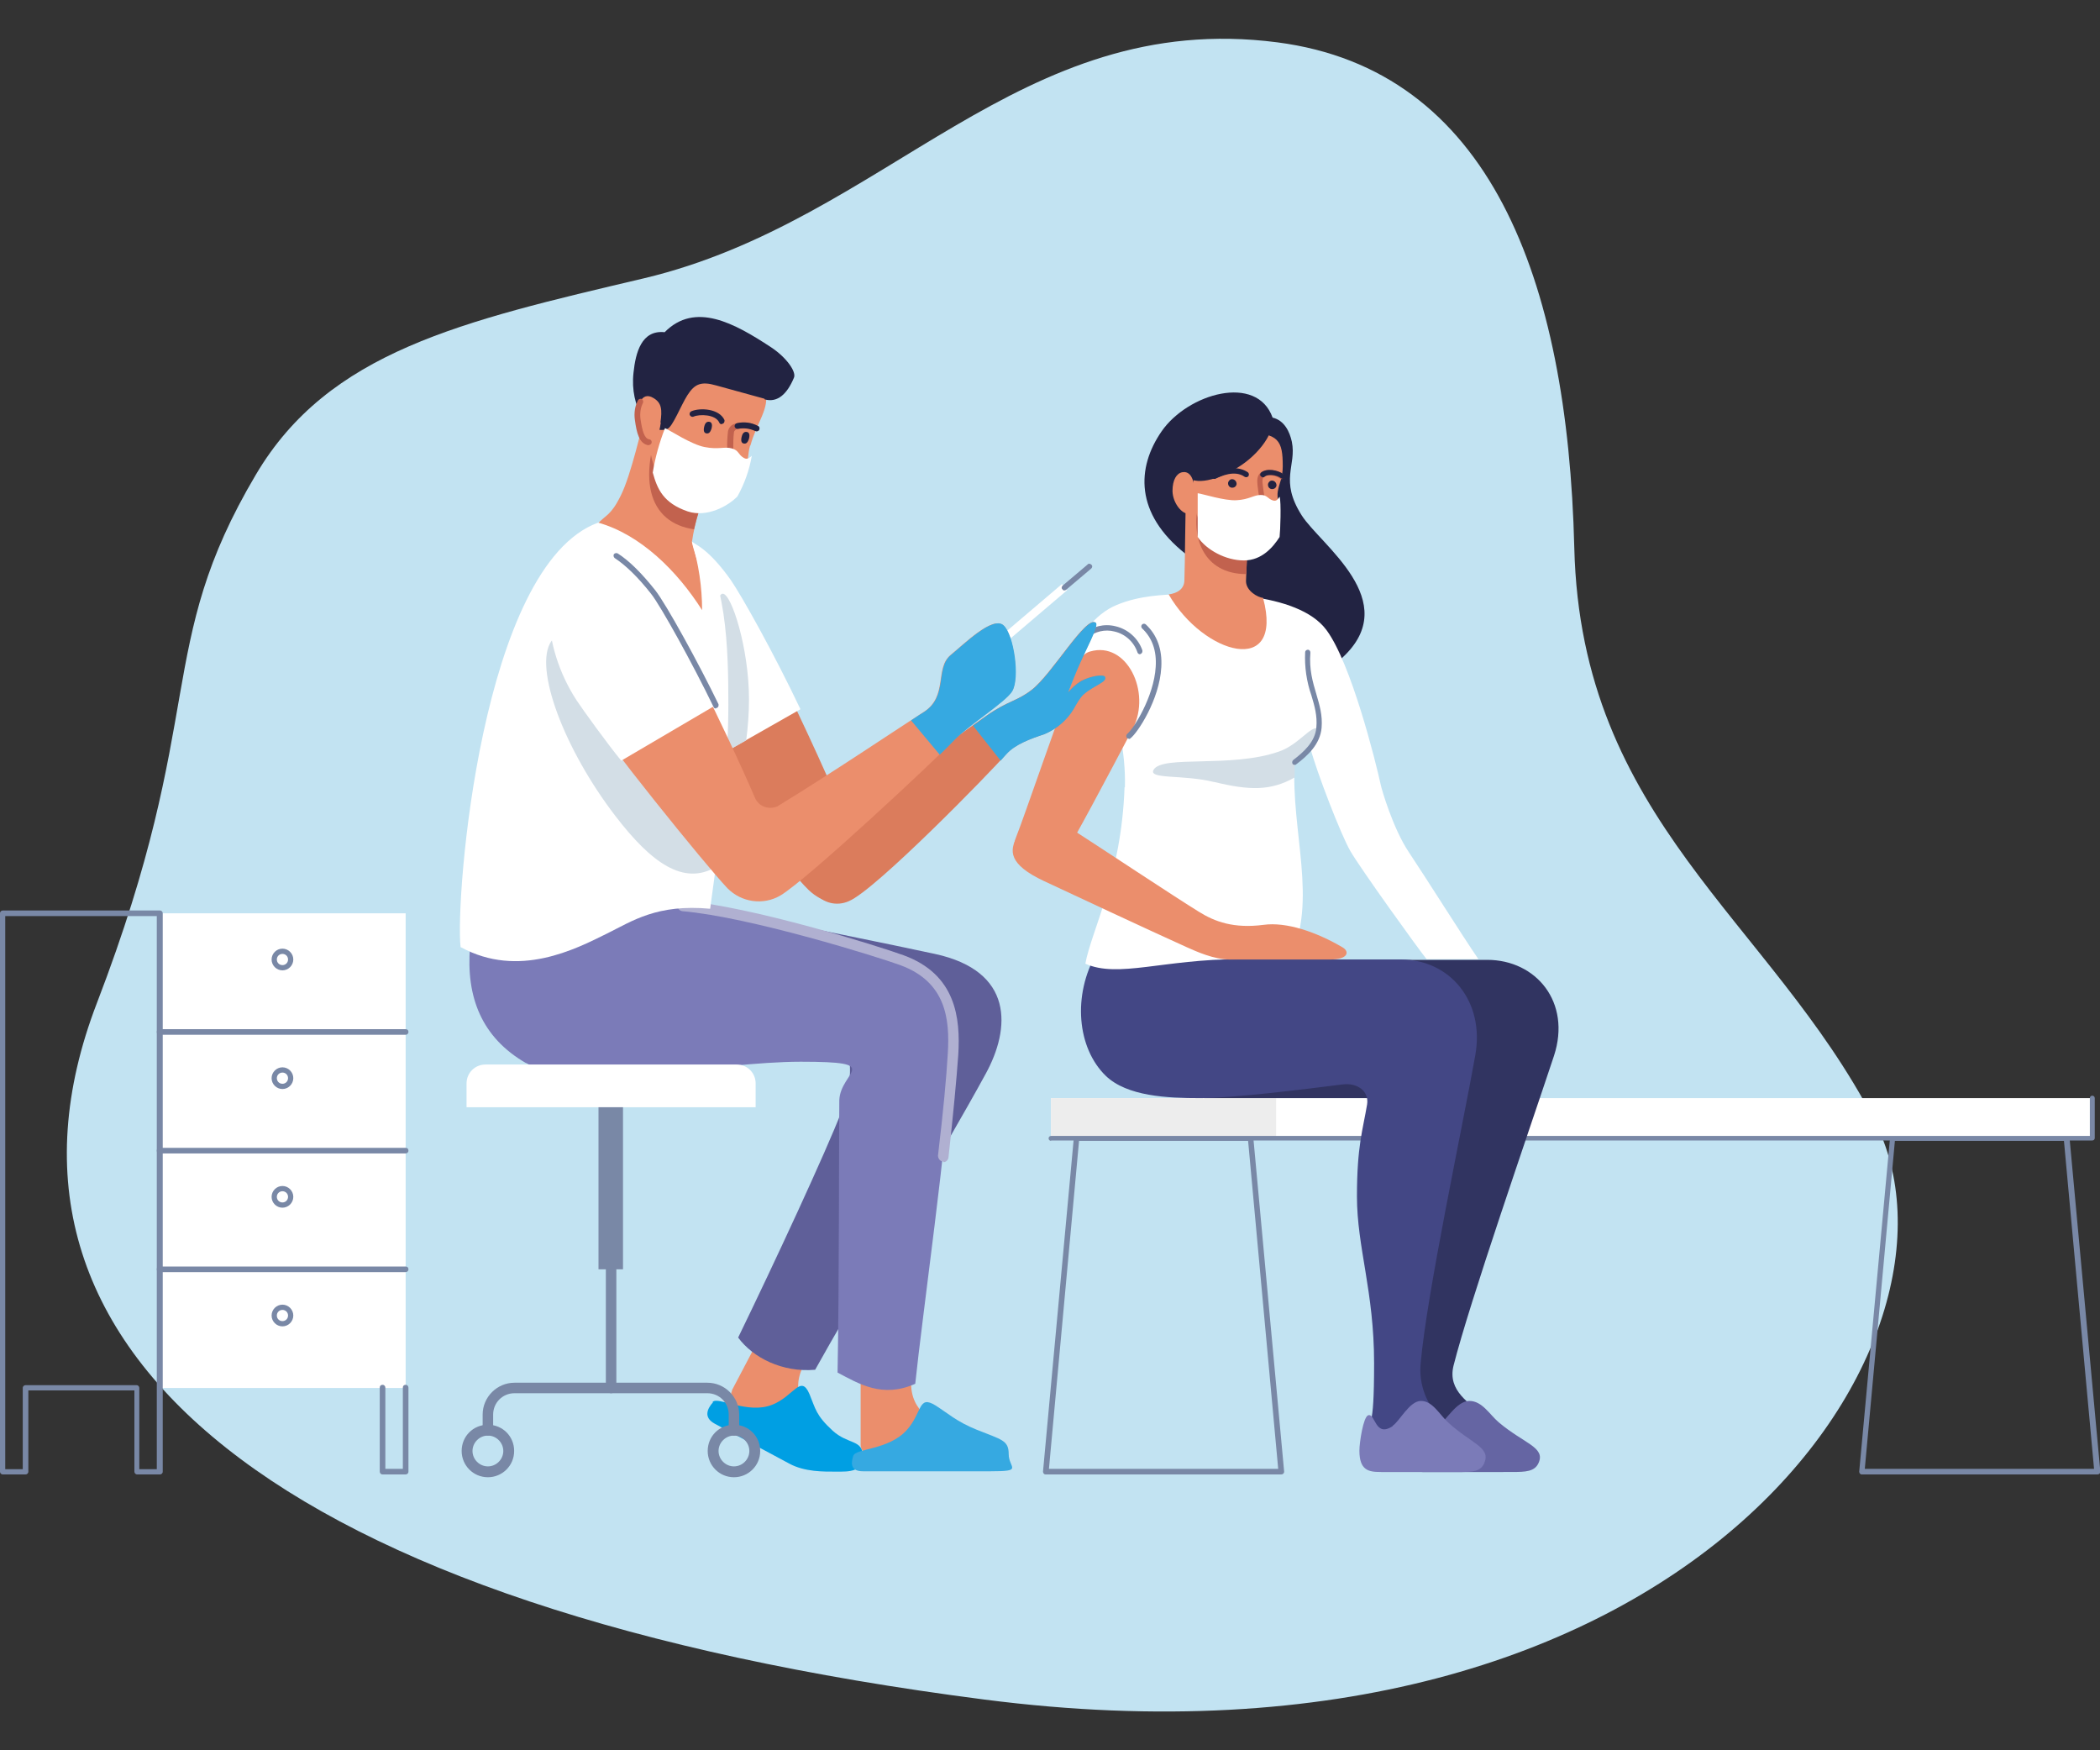 <?xml version="1.0" encoding="UTF-8"?>
<svg id="Layer_1" xmlns="http://www.w3.org/2000/svg" width="600" height="500" xmlns:xlink="http://www.w3.org/1999/xlink" version="1.1" viewBox="0 0 600 500">
  <rect x="0" y="0" width="600" height="500" fill="#333333" stroke="none"/>
  <!-- Generator: Adobe Illustrator 29.2.1, SVG Export Plug-In . SVG Version: 2.1.0 Build 116)  -->
  <defs>
    <style>
      .st0 {
        fill: none;
      }

      .st1 {
        fill: #c2624e;
      }

      .st2 {
        fill: #eb8e6c;
      }

      .st3 {
        fill: #7b7bb8;
      }

      .st4 {
        fill: #36a9e1;
      }

      .st5 {
        clip-path: url(#clippath-1);
      }

      .st6 {
        clip-path: url(#clippath-2);
      }

      .st7 {
        fill: #434785;
      }

      .st8 {
        fill: #d3dee6;
      }

      .st9 {
        fill: #fff;
      }

      .st10 {
        fill: #6565a3;
      }

      .st11 {
        fill: #b0b0d1;
      }

      .st12 {
        fill: #313461;
      }

      .st13 {
        opacity: .7;
      }

      .st14 {
        fill: #7988a6;
      }

      .st15 {
        fill: #5f5f99;
      }

      .st16 {
        fill: #ededed;
      }

      .st17 {
        fill: #009fe3;
      }

      .st18 {
        fill: #db7c5c;
      }

      .st19 {
        fill: #c2e3f2;
      }

      .st20 {
        fill: #222342;
      }

      .st21 {
        clip-path: url(#clippath);
      }
    </style>
    <clipPath id="clippath">
      <rect class="st0" y="11.1" width="600" height="477.9"/>
    </clipPath>
    <clipPath id="clippath-1">
      <rect class="st0" x="0" y="11.1" width="600" height="477.9"/>
    </clipPath>
    <clipPath id="clippath-2">
      <rect class="st0" x="351.7" y="148.9" width="9.1" height="3"/>
    </clipPath>
  </defs>
  <g id="Group_607">
    <g class="st21">
      <g id="Group_606">
        <g id="Group_605">
          <g class="st5">
            <g id="Group_604">
              <path id="Path_2078" class="st19" d="M27.7,286.5c31.8-82.8,16.2-101.6,45.4-150.9,20.8-35.2,58.7-43.8,110.9-56.1C253.4,63,291,2.5,365,12.1c60.5,7.9,82.9,67.2,84.8,144.4,1.9,77.8,55.9,106.2,85.6,163.3,32.8,63.1-52.9,191.7-254.2,165.7C79.9,459.6-10.6,386,27.7,286.5"/>
              <rect id="Rectangle_342" class="st9" x="45.6" y="260.9" width="70.3" height="135.6"/>
              <path id="Path_2079" class="st14" d="M.8,421.2h6.5c.4,0,.8-.3.8-.8v-23.2h30.3v23.2c0,.4.3.8.8.8h6.5c.4,0,.8-.3.8-.8v-159.5c0-.4-.3-.8-.8-.8H.8c-.4,0-.8.3-.8.8v159.5c0,.4.3.8.8.8M6.5,419.7H1.5v-158h43.3v158h-5v-23.2c0-.4-.3-.8-.8-.8H7.3c-.4,0-.8.3-.8.8v23.2Z"/>
              <path id="Path_2080" class="st14" d="M109.4,421.2h6.5c.4,0,.8-.3.8-.8v-24c0-.4-.3-.8-.8-.8s-.8.3-.8.8v23.2h-5v-23.2c0-.4-.3-.8-.8-.8s-.8.3-.8.8v24c0,.4.3.8.8.8"/>
              <path id="Path_2081" class="st14" d="M45.6,363.4h70.3c.4,0,.8-.3.8-.8s-.3-.8-.8-.8H45.6c-.4,0-.8.3-.8.8s.3.8.8.8"/>
              <path id="Path_2082" class="st14" d="M45.6,329.5h70.3c.4,0,.8-.3.8-.8s-.3-.8-.8-.8H45.6c-.4,0-.8.3-.8.8s.3.8.8.8"/>
              <path id="Path_2083" class="st14" d="M45.6,295.6h70.3c.4,0,.8-.3.8-.8s-.3-.8-.8-.8H45.6c-.4,0-.8.3-.8.8s.3.8.8.8"/>
              <path id="Path_2084" class="st14" d="M80.7,311.1c1.7,0,3.1-1.4,3.1-3.1s-1.4-3.1-3.1-3.1-3.1,1.4-3.1,3.1c0,1.7,1.4,3.1,3.1,3.1M80.7,306.4c.9,0,1.6.7,1.6,1.6,0,.9-.7,1.6-1.6,1.6-.9,0-1.6-.7-1.6-1.6h0c0-.9.7-1.6,1.6-1.6"/>
              <path id="Path_2085" class="st14" d="M80.7,277.2c1.7,0,3.1-1.4,3.1-3.1s-1.4-3.1-3.1-3.1-3.1,1.4-3.1,3.1c0,1.7,1.4,3.1,3.1,3.1M80.7,272.5c.9,0,1.6.7,1.6,1.6,0,.9-.7,1.6-1.6,1.6-.9,0-1.6-.7-1.6-1.6h0c0-.9.7-1.6,1.6-1.6"/>
              <path id="Path_2086" class="st14" d="M80.7,345c1.7,0,3.1-1.4,3.1-3.1s-1.4-3.1-3.1-3.1-3.1,1.4-3.1,3.1c0,1.7,1.4,3.1,3.1,3.1M80.7,340.3c.9,0,1.6.7,1.6,1.6,0,.9-.7,1.6-1.6,1.6-.9,0-1.6-.7-1.6-1.6h0c0-.9.7-1.6,1.6-1.6"/>
              <path id="Path_2087" class="st14" d="M80.7,378.9c1.7,0,3.1-1.4,3.1-3.1s-1.4-3.1-3.1-3.1-3.1,1.4-3.1,3.1h0c0,1.7,1.4,3.1,3.1,3.1M80.7,374.2c.9,0,1.6.7,1.6,1.6,0,.9-.7,1.6-1.6,1.6-.9,0-1.6-.7-1.6-1.6h0c0-.9.7-1.6,1.6-1.6"/>
              <path id="Path_2088" class="st14" d="M532,421.2h67.3c.4,0,.8-.3.8-.8,0,0,0,0,0,0l-8.8-95.3c0-.4-.4-.7-.8-.7h-49.7c-.4,0-.7.3-.8.7l-8.8,95.3c0,.4.3.8.7.8,0,0,0,0,0,0M598.4,419.6h-65.6l8.6-93.7h48.3l8.6,93.7Z"/>
              <rect id="Rectangle_343" class="st9" x="300.3" y="313.7" width="297.5" height="11.4"/>
              <path id="Path_2089" class="st14" d="M298.8,421.2h67.3c.4,0,.8-.3.8-.8,0,0,0,0,0,0l-8.8-95.3c0-.4-.4-.7-.8-.7h-49.7c-.4,0-.7.3-.8.7l-8.8,95.3c0,.4.3.8.7.8,0,0,0,0,0,0M365.3,419.6h-65.6l8.6-93.7h48.3l8.6,93.7Z"/>
              <rect id="Rectangle_344" class="st16" x="300.3" y="313.7" width="64.3" height="11.4"/>
              <path id="Path_2090" class="st14" d="M300.3,325.8h297.5c.4,0,.7-.3.7-.7v-11.4c0-.4-.3-.7-.7-.7-.4,0-.7.3-.7.7v10.8h-296.8c-.4,0-.7.3-.7.7s.3.7.7.7"/>
              <path id="Path_2091" class="st20" d="M331.9,123.2c-7.2,10.4-7.7,23.5,6.8,35,6.8,5.4,5.7,15.8,10.6,23.3s23.4,16.2,34.2,6.4c17.6-16.2-6.3-32.3-11.6-40.7-6.4-10.1-1.4-14.1-2.8-21-.6-2.8-2.1-6.1-5.5-6.9-4.5-12.6-24.2-6.9-31.7,3.9"/>
              <path id="Path_2092" class="st12" d="M324.4,300.6c1.8,7.9,10.6,13.1,20,13.1h59.7c6.7,0,9.3,3.5,8.3,10.2-2.7,17.2-11.8,72.2-12.6,86.5-.3,6,3.2,10.1,6.6,10.1h22.6c3.6,0,5.8-.6,6.2-2.6.9-4.4-4.6-7.5-10.6-12.9-4.7-4.2-11.1-7.6-9.3-14.9,4.7-18.5,21.2-65.9,28.7-88.5,5-15.3-5.1-27.4-19.1-27.4h-70.7c-16.8,0-33.4,10.9-29.8,26.5"/>
              <path id="Path_2093" class="st7" d="M315.9,307.3c6.1,5.9,17.6,6.4,27,6.4s29.5-2.5,40.6-3.9c4.4-.6,7.7,2,7.1,5.7-1.2,7.2-2.9,11.8-2.9,26.3s4.9,27.1,4.9,47.6-1.4,15.1-2.4,21.9c-.9,5.9,1.2,9.2,4.6,9.2h22.6c3.6,0,5.4-.7,6-2.6,1-3.6-7.3-8.1-13.1-14.2-3.3-3.9-4.9-9.1-4.4-14.2,1.7-19.7,12-67.7,15.6-88,2.8-15.6-7.4-27.4-21.2-27.4h-52.5c-9.2,0-29.9-9.8-34.5-1.8-6.9,12-5.6,27.1,2.7,35.1"/>
              <path id="Path_2094" class="st9" d="M321.3,224.9c-.9,25.5-9.5,41-11.2,50.4,9.4,4.2,22.3-1.3,44.1-1.3h14.3c8.1-16.8.3-36.2,1.4-56.3.4-.5,2.6-2,4.4-4.3,1.9,7.2,8.8,25,11.5,29.7,3.1,5.3,19.3,27.8,21.8,30.9h14.8c-4.6-6.7-14.5-22.5-19.9-30.6-4.5-6.7-7.8-18.1-8-19.2-1.5-6.9-8.5-34.8-15.5-44.2-8.3-11.3-34.8-10.6-41.3-10.3-5.3.2-12.1.4-18.6,3.1-6.1,2.5-12.5,9.6-10.3,16.4,1.2,3.7,5.4,4.8,7.7,9.5,2.7,5.5,5.2,16.2,4.9,26.2"/>
              <path id="Path_2095" class="st2" d="M360.9,170.9c6,22.6-17,16.2-27-1.1,2.4-.3,4.5-1.5,4.5-4.1.2-5.6.2-18.2.5-25.2,0-1.7.6-2.1,1.7-.4,1.5,2.3,2.4,6.4,7.2,8.2,4.8,1.8,8.9-2.1,8.8,1.5-.1,3.7-.4,11.5-.6,16.2,0,2.8,3.4,4.7,4.9,4.8"/>
              <path id="Path_2096" class="st1" d="M356.1,164c.2-4.7.4-11,.5-14.2.1-3.6-4,.2-8.8-1.5-2.3-.9-4.2-2.5-5.3-4.7-2.4,9.6,1.2,20.4,13.6,20.4"/>
              <path id="Path_2097" class="st2" d="M365.1,140.2c-.4,2.5.6,3.8.4,6.5-.4,4.8-2.8,11.9-9,11.9-10.2,0-16-10.2-15.7-19,.3-8.8,5-16,14.8-16s10.9,2.3,10.9,9.6c0,3.3-1,4.8-1.4,7.1"/>
              <path id="Path_2098" class="st20" d="M347.3,121.6c6.6-4.5,14-5.7,15.8-2.7,1.8,2.9-2,9.7-8.6,14.1s-13.5,5.7-15.2,3,1.5-10,8.1-14.5"/>
              <path id="Path_2099" class="st2" d="M341.3,139c.5,3.2,0,7.4-1.7,7.7s-4.5-2.8-4.6-6.4c0-3.3,1.2-5.1,2.8-5.4s3,.8,3.4,4.1"/>
              <path id="Path_2100" class="st8" d="M347,223.4c9.9,2.4,16,2.6,22.9-1.3,0-1.5,0-1.8,0-4.3,1.7-1.2,3.2-2.5,4.5-4.1,1.4-1.6,2.2-3.5,2.4-5.6-2.3-1-5.6,4.6-11.4,6.6-13.7,4.8-33.3.9-35.8,5.2-1.6,2.8,8.4,1.3,17.3,3.5"/>
              <path id="Path_2101" class="st14" d="M369.9,218.5c.2,0,.3,0,.5-.2,3.2-2.4,6.8-5.7,7.2-10.4.3-3.6-.6-6.5-1.5-9.6-1-3.4-2.1-7-1.7-11.9,0-.4-.3-.8-.7-.8s-.8.3-.8.7c-.2,4.2.4,8.4,1.8,12.4.9,3,1.7,5.8,1.4,9.1-.3,4.1-3.7,7.1-6.6,9.3-.3.3-.4.7-.2,1.1.1.2.4.3.6.3"/>
              <path id="Path_2102" class="st2" d="M290.7,238.8c-2.4,4.2-2.6,8.1,7.6,12.9,8.8,4.1,29.5,13.8,40.8,18.9,2.7,1.2,7.7,3.5,12.3,3.5h28.6c5.2,0,5.6-2.2,3.7-3.4-7.6-4.5-16.2-7.4-22.7-6.5-8.5,1.1-13.9-.9-18.4-3.7-6.7-4.1-29.6-19.3-35.4-23-5.7-3.7-13.3-4.4-16.5,1.3"/>
              <path id="Path_2103" class="st10" d="M410.9,407.3c2.2-1.3,5.2-7.1,8.9-7.1s5.8,3.9,8.4,6.1c7.2,6.1,13.4,7.1,11.4,11.6-1.1,2.5-3.7,2.6-7.6,2.6h-25c-3.7,0-6.5-.5-6.6-6.1,0-2.3,1.2-9.6,2.8-10.1,2.3-.7,2.1,6.5,7.7,3.1"/>
              <path id="Path_2104" class="st3" d="M397.9,407.3c2-1.3,4.8-7.1,8.1-7.1s5.3,3.9,7.7,6.1c6.6,6.1,12.3,7.1,10.4,11.6-1,2.5-3.4,2.6-6.9,2.6h-22.8c-3.4,0-6-.5-6-6.1,0-2.3,1.1-9.6,2.5-10.1,2.1-.7,1.9,6.5,7,3.1"/>
              <g id="Group_603" class="st13">
                <g id="Group_602">
                  <g class="st6">
                    <g id="Group_601">
                      <path id="Path_2105" class="st1" d="M360.8,149.5c0,.9-1.4,2.4-4,2.5s-5.1-1.5-5.1-2.4,2-.5,4.5-.6,4.5-.4,4.5.5"/>
                    </g>
                  </g>
                </g>
              </g>
              <path id="Path_2106" class="st1" d="M357.6,147.2s0,0,0,0c1.3-.1,2.7-.3,3.4-1.2.5-.7.7-1.5.5-2.3,0-.7-.2-1.4-.3-2.2-.1-.8-.3-1.8-.4-2.9-.2-1.3-.1-2,.3-2.4.9-.7,3.3-.5,4.6.5.3.3.8.2,1.1-.1.3-.3.2-.8-.1-1.1,0,0,0,0,0,0-1.8-1.3-4.9-1.8-6.5-.5-1.2,1-1,2.5-.9,3.7.1,1.1.3,2.1.4,3,.1.7.2,1.4.3,2.1,0,.4,0,.8-.2,1.1-.4.5-1.4.6-2.4.7-.4,0-.7.4-.7.8,0,.4.4.7.8.7"/>
              <path id="Path_2107" class="st20" d="M346.8,136.8c.1,0,.2,0,.4,0,1.6-.8,5.6-2.6,8.4-.6.3.2.8.2,1.1-.2.2-.3.2-.8-.2-1.1-2.5-1.7-6.2-1.5-10,.5-.4.2-.5.7-.3,1,.1.3.4.4.7.4"/>
              <path id="Path_2108" class="st20" d="M353.3,138.4c-.2.7-.8,1-1.5.9-.7-.2-1-.8-.9-1.5.2-.6.7-1,1.3-.9.7.1,1.2.8,1.1,1.5"/>
              <path id="Path_2109" class="st20" d="M364.7,138.8c-.2.7-.8,1-1.5.9-.7-.2-1-.8-.9-1.5.2-.6.7-1,1.3-.9.7.1,1.2.8,1.1,1.5"/>
              <path id="Path_2110" class="st20" d="M366.3,136.9c.4,0,.8-.3.8-.8,0-.2-.1-.5-.3-.6-1.8-1.3-4.9-1.8-6.5-.5-.3.3-.4.8,0,1.1.3.3.8.4,1.1,0,.9-.7,3.3-.5,4.6.5.1,0,.3.2.5.2"/>
              <path id="Path_2111" class="st2" d="M290.4,238.9c2.2-5.4,12.5-35.9,18.4-50.6.6-1.1,1.5-1.9,2.7-2.2,10.4-3,17.5,11.5,12.2,22-7.6,14.4-17.2,32.5-19.6,36-3.6,5.1-8.8,5.1-11.3,3.9-2.1-1-4.4-4.1-2.4-9.1"/>
              <path id="Path_2112" class="st14" d="M322.5,211.1c.2,0,.3,0,.5-.2,2-1.5,8.3-11,8.8-20.3.3-5.1-1.2-9.2-4.4-12.2-.3-.3-.8-.3-1.1,0-.3.3-.3.8,0,1.1h0c2.9,2.7,4.2,6.4,3.9,11-.5,8.6-6.4,17.8-8.1,19.1-.3.3-.4.7-.2,1.1.1.2.4.3.6.3"/>
              <path id="Path_2113" class="st14" d="M325.6,186.9c.4,0,.8-.4.8-.8,0,0,0-.2,0-.3-1.2-3.5-4.2-6.1-7.7-6.9-3.2-.8-6.6,0-9.1,2.2-.3.3-.4.8,0,1.1.3.3.8.4,1.1,0,0,0,0,0,0,0,2.1-1.8,5-2.5,7.7-1.8,3.1.7,5.6,3,6.6,6,.1.3.4.5.7.5"/>
              <path id="Path_2114" class="st9" d="M342.2,153.4c2.5,3.7,8,6.7,13.2,6.7s8.4-3.9,10.2-6.7c.2-1.5.5-10.1,0-11.5-.3.3-.7,1.4-1.8,1.1-1.7-.5-1.6-1.6-3.6-1.6s-3.3,1.3-6.9,1.5c-3.4.2-9.6-1.8-11.1-2v12.4Z"/>
              <path id="Path_2115" class="st2" d="M245.9,412.7c0,3.7,6.6,5.8,12.4,4.4,5.1-1.2,8.3-5.9,8.6-8.3.6-4.5-8-4.7-6.4-16.7,1.3-9.8-14.6-6.9-14.6-3.8v24.4Z"/>
              <path id="Path_2116" class="st2" d="M209.2,397.2c-1.7,3.2,3.1,8.7,8.7,10.8,4.9,1.8,9.8-.4,11.1-2.2,2.5-3.5-4.8-8.6,2.1-18.1,5.6-7.7-9.5-14.3-10.9-11.6l-11.1,21.1"/>
              <path id="Path_2117" class="st17" d="M203.7,400.6c-1.6,1.8-2.8,4.3.5,6.1,2.7,1.4,12.3,6.6,21.3,11.4,4.4,2.4,9.8,2.3,13.4,2.3s7.6.2,7.6-4.5-4.2-3.2-8.6-7.2c-4.8-4.4-4.9-6.3-6.6-10.4-2.5-5.9-4.5.6-10.7,3-7,2.8-15.5-2.5-17-.8"/>
              <path id="Path_2118" class="st15" d="M179.7,271.3c5,11.4,35.7,14.3,53.9,20.2,9.2,3,11.7,13.2,6.8,26.1-4.3,11.2-19,42.9-29.5,64.5,4.3,5.8,12.6,10,22,9.2,9.1-16.5,37.1-63.2,48.7-84.5,7.2-13.1,8.1-29.4-14.5-34.3-10.1-2.2-46.7-9.7-61.3-12.4-11.5-2.1-31.6-1.4-26.1,11.1"/>
              <path id="Path_2119" class="st3" d="M150.4,303.7c14.4,8.3,54.3-.4,78.4-.4s11.3,2.7,11,11c-.1,4.5,0,53.3-.5,77.8,6.1,3.2,12.8,7.4,22.2,3.2,2-19.3,9.1-69.2,10.6-94.2.6-10-.5-21.6-14.6-26.7-7.5-2.7-57.1-18.3-71.7-15.3-11.1,2.3-21.1,11-31,12.1-12,1.3-20.1-5.7-20.5-.8-1.2,14.4,3.3,26,16,33.3"/>
              <path id="Path_2120" class="st4" d="M243.8,415.8c-.7,2.3-.8,4.5,2.8,4.5s26.6,0,36.3,0,5.3-.9,5.3-4.9-2-4.1-9.2-7c-5.7-2.3-8.2-4.7-11.7-6.9-5-3.1-3.7,1.9-8.2,7-5.2,5.8-14.7,5.2-15.3,7.4"/>
              <path id="Path_2121" class="st9" d="M133.2,316.3h82.7v-6.8c0-3-2.4-5.4-5.4-5.4h-71.8c-3,0-5.4,2.4-5.4,5.4v6.8Z"/>
              <rect id="Rectangle_346" class="st14" x="171" y="316.3" width="7" height="46.3"/>
              <path id="Path_2122" class="st14" d="M139.4,422c4.1,0,7.5-3.3,7.5-7.5s-3.3-7.5-7.5-7.5-7.5,3.3-7.5,7.5c0,4.1,3.3,7.5,7.5,7.5M139.4,410.1c2.4,0,4.4,2,4.4,4.4s-2,4.4-4.4,4.4-4.4-2-4.4-4.4c0-2.4,2-4.4,4.4-4.4"/>
              <path id="Path_2123" class="st14" d="M174.6,398c.8,0,1.5-.7,1.5-1.5h0v-33.9c0-.8-.7-1.5-1.5-1.5s-1.5.7-1.5,1.5h0v33.9c0,.8.7,1.5,1.5,1.5h0"/>
              <path id="Path_2124" class="st14" d="M139.4,410.1c.8,0,1.5-.7,1.5-1.5h0v-4.5c0-3.4,2.7-6.1,6.1-6.1h55.1c3.4,0,6.1,2.7,6.1,6.1v4.5c0,.8.7,1.5,1.5,1.5s1.5-.7,1.5-1.5v-4.5c0-5-4.1-9.1-9.1-9.1h-55.1c-5,0-9.1,4.1-9.1,9.1v4.5c0,.8.7,1.5,1.5,1.5h0"/>
              <path id="Path_2125" class="st14" d="M209.7,422c4.1,0,7.5-3.3,7.5-7.5s-3.3-7.5-7.5-7.5-7.5,3.3-7.5,7.5c0,4.1,3.3,7.5,7.5,7.5M209.7,410.1c2.4,0,4.4,2,4.4,4.4s-2,4.4-4.4,4.4-4.4-2-4.4-4.4c0-2.4,2-4.4,4.4-4.4"/>
              <path id="Path_2126" class="st11" d="M269.5,332c.8,0,1.4-.6,1.5-1.4,1.4-12.7,2.3-22.3,2.8-29.4.6-10.3-.6-22.8-15.6-28.3-7.4-2.7-43.2-13.9-63-15.6-.8,0-1.6.6-1.6,1.4,0,.8.5,1.5,1.4,1.6,19.5,1.7,55.9,13.1,62.2,15.4,13.1,4.8,14.2,15.4,13.6,25.2-.4,7-1.3,16.6-2.8,29.2,0,.8.5,1.6,1.4,1.7,0,0,0,0,0,0,0,0,.1,0,.2,0"/>
              <path id="Path_2127" class="st18" d="M185.7,158.3c-5.8,7-2,31.3,7.8,46.6,6.5,10.2,31.1,43.3,37.6,49.4,3.9,3.7,8.8,4.5,11.4,2.8,2.6-1.7,3.1-9.1,1.7-15.4-2.1-9.6-29.3-66.7-35.7-75.7-11.7-16.6-18.8-12.6-22.8-7.8"/>
              <path id="Path_2128" class="st18" d="M238.3,235c8.2-4.7,38.4-27.1,43.6-30.6,6.2-4.3,8.5-4,12.8-7.3,5.8-4.4,15.6-21.4,18.3-19.2,1,.8-2.8,7.5-5.4,13.6-.9,2.1-1.7,4.3-2.5,6.3,1.1-1.3,2.3-2.4,3.8-3.3,3.1-1.6,6.4-1.8,6.7-1.2.8,1.6-2.9,2.3-6.1,5.1-1.1,1-2,2.7-2.8,4.1-1.9,3.2-4.8,5.7-8.3,7.2-4.2,1.4-8.5,3-10.9,5.7-4.7,5.4-37.3,38.8-44.9,42-3.5,1.6-7.6.6-9.8-2.5-3.2-4.9-2.7-15.1,5.6-19.9"/>
              <path id="Path_2129" class="st9" d="M185.7,158.3c4-4.8,11.2-9.4,23.1,7.4,3.1,4.5,12.1,20.5,19.9,36.9l-26.9,15.3c-3.7-5.1-7.3-10.1-9-12.9-10-15.6-13-39.7-7.2-46.7"/>
              <path id="Path_2130" class="st8" d="M203.3,199.6c0,5.7.3,11.3,1.1,16.9l8.8-5c.5-3.9.8-7.8.8-11.7,0-14.6-5-30.2-7.5-30.2s-3.1,15.4-3.1,30"/>
              <path id="Path_2131" class="st2" d="M170.7,149.7c2.6,1.2,11.2,2.6,20.5,13.3,5.3,6.1,8.7,14,11.7,17.6-1.3-16-4.6-22.1-5.2-25.8.8-5.6,2.5-11.1,5-16.2,2.5-5.4,0-10.6-4.6-16.1-5.5-6.6-11.2-12.8-12.8-7.3-2.2,7.6-4.9,20.2-7.9,26.3-2.9,5.9-4.3,5.5-6.7,8.2"/>
              <path id="Path_2132" class="st9" d="M131.7,270.6c16.5,9,32.8.5,41.7-3.9,7.3-3.6,14.3-8.5,29.5-7.1,3.5-24.8,5.2-43.6,5.2-58.3s-.3-39.3-10.4-46.6c1.9,6.4,2.9,13,2.9,19.6-7.1-11.2-17.6-21.6-29.7-25-33.5,12.2-40.9,107.7-39.3,121.3"/>
              <path id="Path_2133" class="st1" d="M198.3,151.2c1-4.4,2.4-8.6,4.4-12.6,2.5-5.4,0-10.6-4.6-16.1-2.2-2.7-4.5-5.2-7-7.6-10.3,21.8-5.6,34.5,7.2,36.3"/>
              <path id="Path_2134" class="st2" d="M214.3,127.3c-.7,2.6-.5,4.5-1.1,6.8-1.9,7-7.8,12.8-15.8,10.5-8.1-2.4-12.7-11.7-12.1-24.5.5-11.9,9.1-20.6,20-18.2,8.2,1.8,12.1,6.5,13.3,10,1.5,4.5-2.5,9-4.2,15.4"/>
              <path id="Path_2135" class="st20" d="M218.4,113.9c-3.2-.9-12-3.3-13.8-3.8-4.2-1.2-6.1-.5-8.2,2.8-1.9,3-4.2,9-5.7,9.6-5.3,2.1-10.8-6.2-9.7-16,.6-5.8,2.3-12.3,8.9-11.6,8.7-8.8,19.9-2.6,30.4,4.3,4.4,2.9,7.4,7.1,6.5,8.8-1.9,4.5-4.6,7.1-8.3,6.1"/>
              <path id="Path_2136" class="st2" d="M188.8,120.7c-.5,3.6-1.3,5.8-3.4,5.5s-2.7-2.9-3.2-6.5c-.4-3.2.9-8.2,4.5-6,2.4,1.4,2.5,3.4,2,7"/>
              <path id="Path_2137" class="st1" d="M207,136.7c.2.7-1.8,1.8-4.5,1.1-2.9-.8-3.9-3.1-3.5-3.4.4-.3,1.5,0,4.2.8s3.6.9,3.7,1.5"/>
              <path id="Path_2138" class="st20" d="M206.2,121.1c.5,0,.8-.4.8-.8,0-.1,0-.2,0-.3-1.5-3.3-7-3.6-9.5-2.5-.4.2-.6.7-.4,1.1.2.4.7.6,1.1.4,1.6-.7,6.2-.7,7.3,1.7.1.3.4.5.7.5"/>
              <path id="Path_2139" class="st20" d="M203.3,122.4c-.4,1.3-.9,1.5-1.5,1.4s-.9-.7-.6-1.9c.3-1.3.9-1.5,1.5-1.4s.9.7.6,1.9"/>
              <path id="Path_2140" class="st20" d="M214,125.3c-.4,1.3-.9,1.5-1.5,1.4s-.9-.7-.6-1.9c.3-1.3.9-1.5,1.5-1.4s.9.7.6,1.9"/>
              <path id="Path_2141" class="st1" d="M206.8,134.1c1.4,0,2.2-.5,2.5-1.5.2-1.4.3-2.8.2-4.2,0-1.6,0-3.3.2-4.9,0-.1.1-.6.8-.9,1.7-.5,3.6-.4,5.3.5.4.2.9.1,1.1-.3.2-.4.1-.9-.3-1.1-2.1-1.1-4.5-1.3-6.8-.6-.9.3-1.6,1.1-1.8,2.1-.2,1.7-.3,3.5-.2,5.2,0,1.2,0,2.5-.1,3.7,0,0-.3.6-2.3.2-.4,0-.9.2-1,.6,0,.4.2.9.6,1h0c.5.1,1.1.2,1.7.2"/>
              <path id="Path_2142" class="st20" d="M216.2,123.2c.5,0,.8-.4.8-.8,0-.3-.1-.5-.4-.7-1.9-1-4-1.3-6.1-.8-.4.1-.7.6-.6,1s.6.7,1,.6c0,0,0,0,0,0,1.6-.3,3.3-.1,4.8.6.1,0,.3.1.4.1"/>
              <path id="Path_2143" class="st1" d="M185.4,127.1c.5,0,.8-.4.8-.8,0-.4-.3-.8-.7-.8-1.4-.2-2-2.4-2.5-5.8-.2-1.6,0-3.2.7-4.6.2-.4,0-.9-.3-1.1-.4-.2-.9,0-1.1.3-.9,1.7-1.2,3.7-.9,5.7.5,3.6,1.2,6.8,3.9,7.2,0,0,0,0,.1,0"/>
              <path id="Path_2144" class="st8" d="M157.5,183.2c2.3-3.4,16.5,22.9,28.5,39,8.9,11.9,22.1,23.4,18.5,25.5-9.2,5.3-18.3-1.1-28.6-14.5-14.7-19.1-23.5-42.5-18.4-50"/>
              <path id="Path_2145" class="st4" d="M287.5,215.5c-.4.4-.9,1-1.6,1.8l-7.9-10c1.8-1.3,3.2-2.3,4-2.9,6.2-4.3,8.5-4,12.8-7.3,5.8-4.4,15.6-21.4,18.3-19.2,1,.8-2.8,7.5-5.4,13.6-.9,2.1-1.7,4.3-2.5,6.3,1.1-1.3,2.3-2.4,3.8-3.3,3.1-1.6,6.4-1.8,6.7-1.2.8,1.6-2.9,2.3-6.1,5.1-1.1,1-2,2.7-2.8,4.1-1.9,3.2-4.8,5.7-8.3,7.2-4.2,1.4-8.5,3-10.9,5.7"/>
              <rect id="Rectangle_347" class="st9" x="285.5" y="173.5" width="21.2" height="2.3" transform="translate(-42.6 233.5) rotate(-40.4)"/>
              <path id="Path_2146" class="st14" d="M304.2,168.6c.2,0,.4,0,.5-.2l7.1-6c.3-.3.4-.8,0-1.1-.3-.3-.8-.4-1.1,0l-7.1,6c-.3.3-.4.8,0,1.1.1.2.4.3.6.3"/>
              <path id="Path_2147" class="st2" d="M162.7,159.5c4.7-4.1,11.4-4.9,23.6,10.6,5.6,7.1,21.1,38.5,29.4,57.8,1,2.4,3.8,3.5,6.3,2.5.2,0,.3-.2.5-.3,12.6-7.6,36.4-23.5,41.4-26.7,7-4.5,3.1-12.5,7.7-16.3,3.6-2.9,11.9-11.2,15-8.5,3,2.6,4.8,15.2,2.5,18.9-1.9,3.1-12.7,9.8-16.5,13.9-5.4,5.7-41.9,39.8-49.6,44.4-4.9,2.9-11.2,2-15.2-2.1-6.6-7-34.6-41.7-41.7-52.7-10.8-16.5-10.8-35.2-3.4-41.6"/>
              <path id="Path_2148" class="st4" d="M272.7,211.4c-.8.8-2.2,2.3-4.2,4.2l-8.2-9.8c1.6-1.1,2.9-1.9,3.7-2.4,7-4.5,3.1-12.5,7.7-16.3,3.6-2.9,11.9-11.2,15-8.5,3,2.6,4.8,15.2,2.5,18.9-1.9,3.1-12.6,9.8-16.5,13.9"/>
              <path id="Path_2149" class="st9" d="M162.3,158.5c4.8-4.2,12.4-4.4,24.1,10.5,2.9,3.7,12.2,20.5,18,32.5l-26.9,15.8c-3.8-4.6-11.1-14.7-12.8-17.3-10.3-15.9-9.9-34.8-2.4-41.5"/>
              <path id="Path_2150" class="st14" d="M204.5,202.3c.4,0,.8-.3.8-.8,0-.1,0-.2,0-.3-5.5-11.4-15-28.7-18.1-32.6-3.8-4.8-7.4-8.4-10.7-10.5-.4-.2-.8-.1-1.1.2-.2.4-.1.8.2,1.1,3.2,2.1,6.7,5.5,10.4,10.2,2.8,3.5,12,20.2,17.9,32.4.1.3.4.4.7.4"/>
              <path id="Path_2151" class="st9" d="M186.5,135c1.3,4.7,3,8.7,10,11.1,5.5,1.8,11.5-1.5,14.2-4.3,2-3.6,3.4-7.5,4.1-11.6-.4.3-1.2,1.3-2.3.6-1.7-1-1.3-2.1-3.4-2.7-2-.6-3.9.4-7.8-.4-3.7-.7-9.8-4.7-11.3-5.4-1.6,4.1-2.8,8.4-3.5,12.7"/>
            </g>
          </g>
        </g>
      </g>
    </g>
  </g>
</svg>